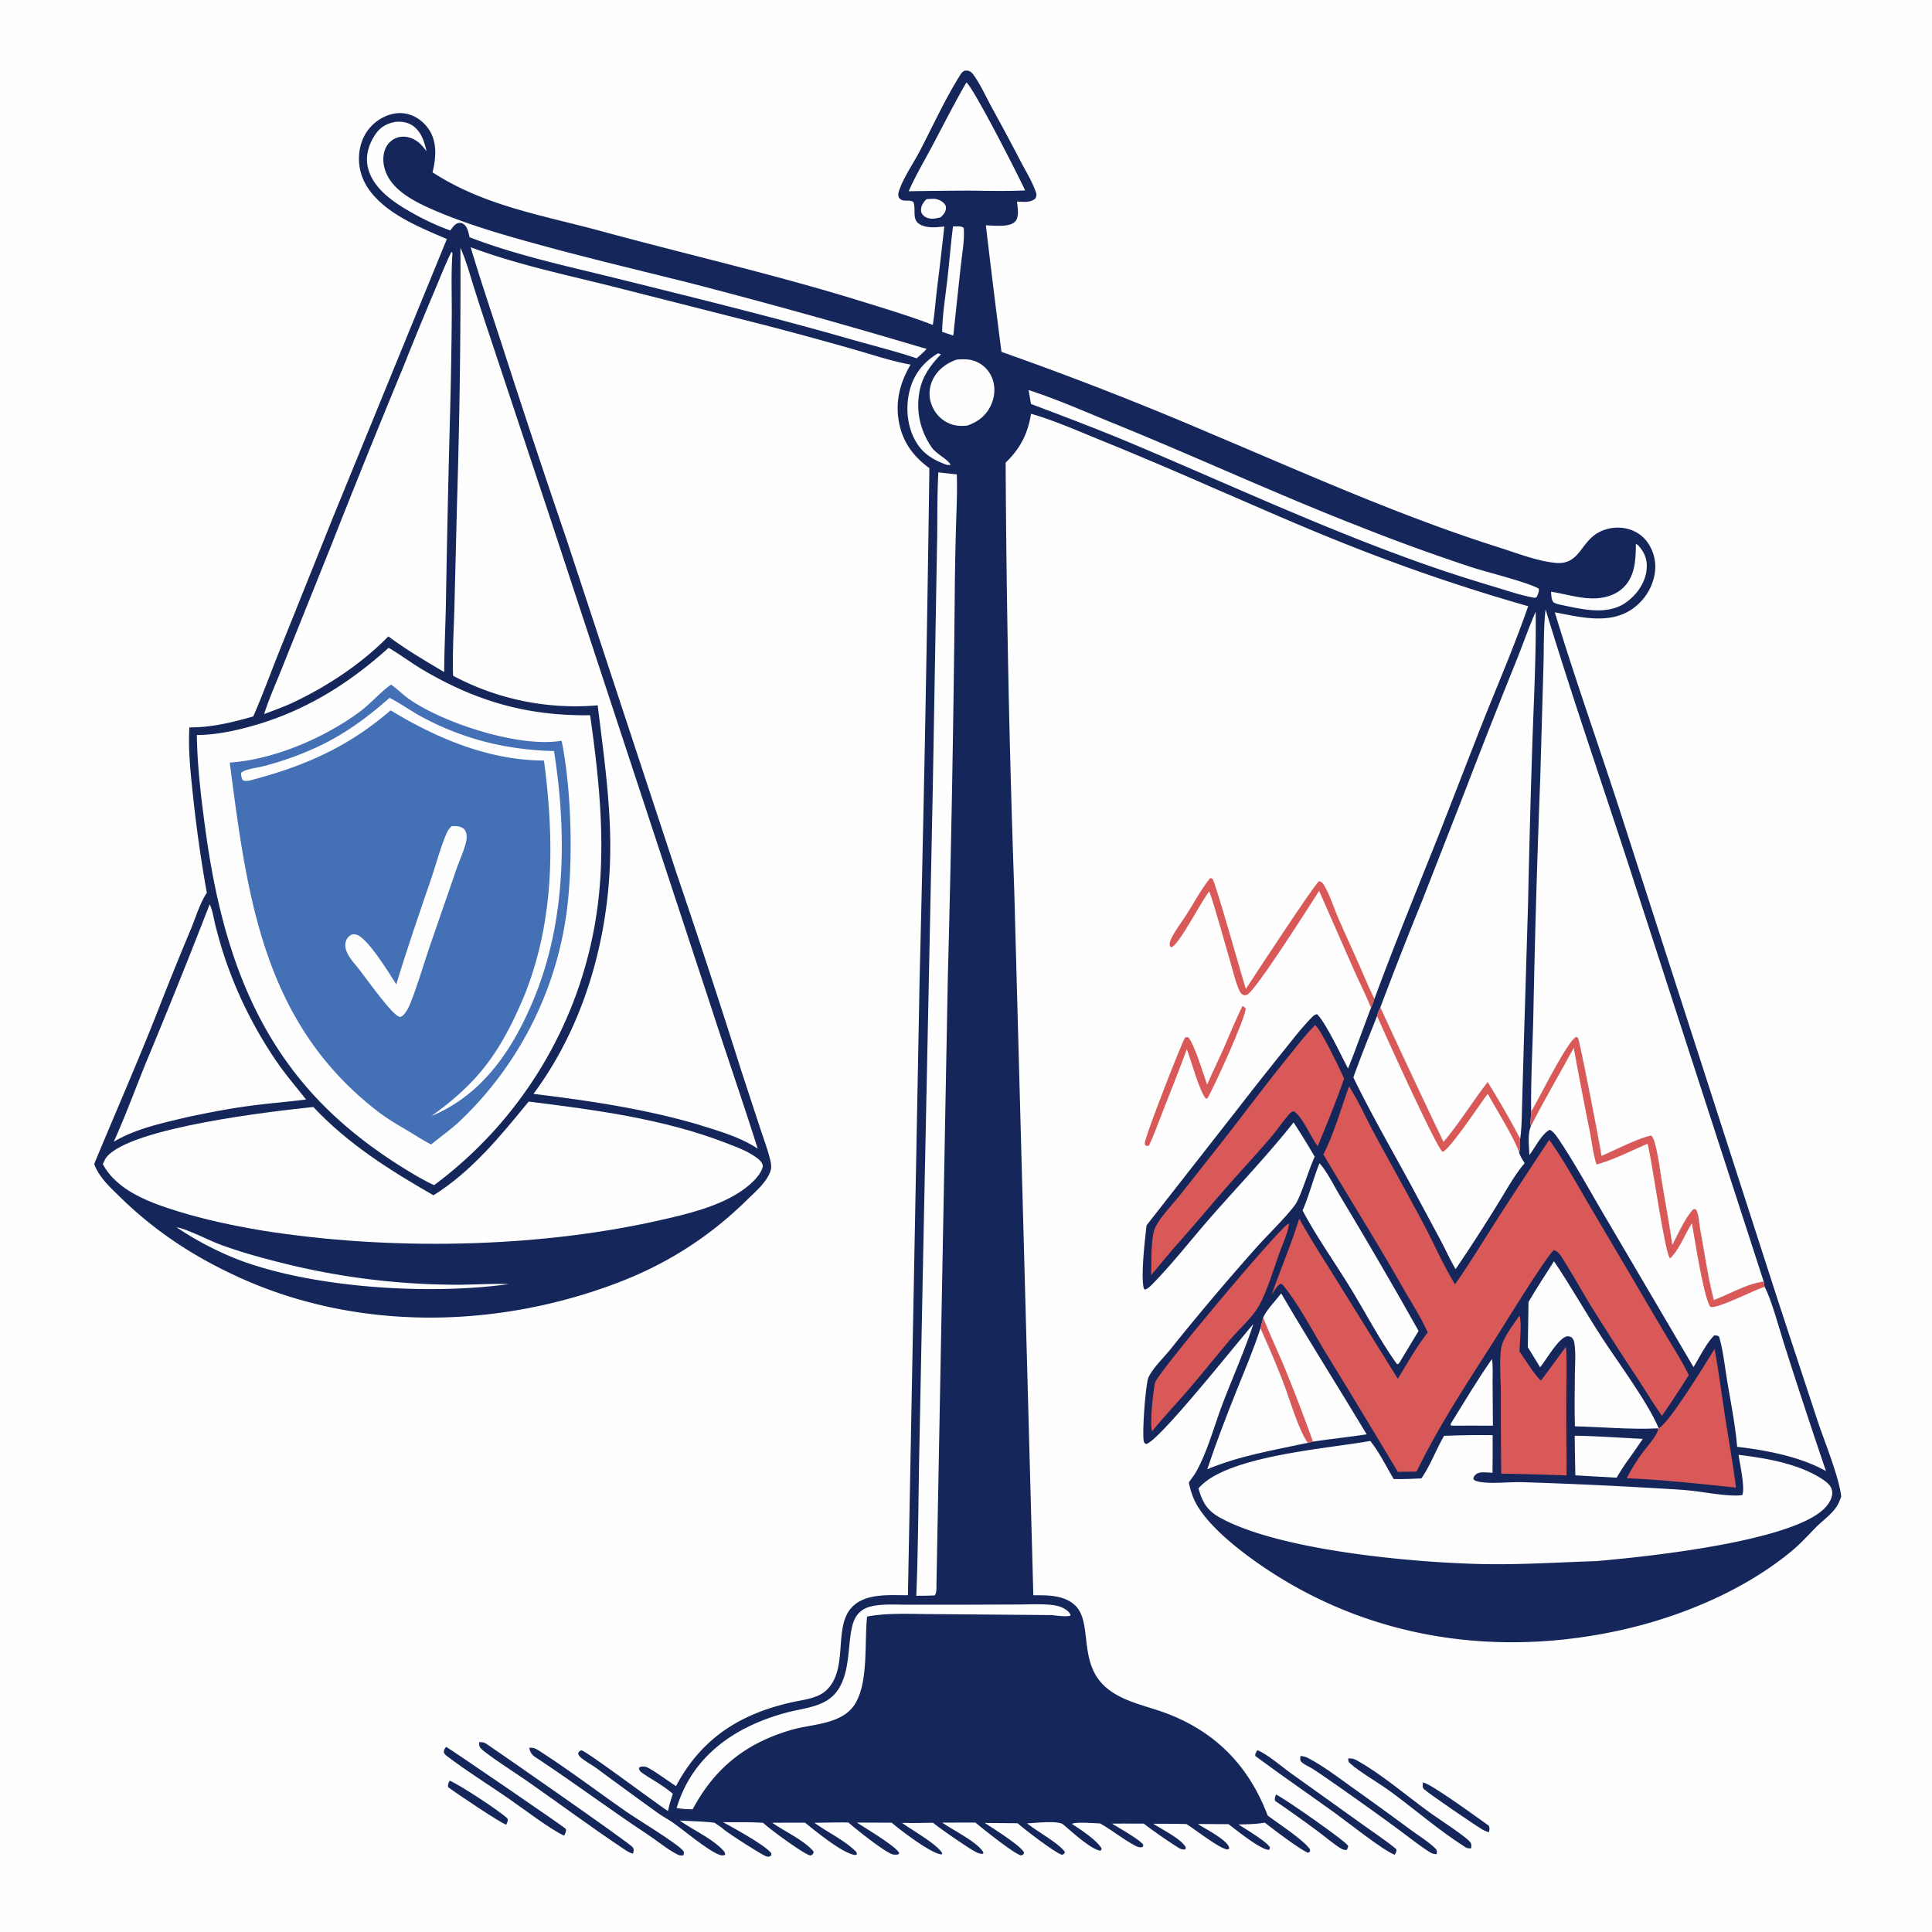 <svg version="1.1" xmlns="http://www.w3.org/2000/svg" style="display: block;" viewBox="0 0 2048 2048" width="1024" height="1024">
<path transform="translate(0,0)" fill="rgb(254,254,254)" d="M 0 0 L 2048 0 L 2048 2048 L 0 2048 L 0 0 z"/>
<path transform="translate(0,0)" fill="rgb(20,38,90)" d="M 476.613 1887.52 C 488.038 1892.4 528.74 1919.17 537.914 1927.59 C 538.842 1930.18 537.59 1931.75 536.651 1934.25 C 531.106 1932.89 482.29 1899.98 475.093 1894.57 C 474.425 1891.81 475.517 1889.99 476.613 1887.52 z"/>
<path transform="translate(0,0)" fill="rgb(20,38,90)" d="M 1508.42 1889.4 C 1517.25 1890.98 1566.37 1926.94 1578.18 1935.31 C 1579.42 1938.08 1578.85 1939.33 1578.4 1942.28 C 1575.83 1941.55 1573.52 1940.59 1571.21 1939.25 C 1564.23 1935.2 1514.07 1901.08 1509.43 1896.51 C 1507.42 1894.52 1508.28 1891.97 1508.42 1889.4 z"/>
<path transform="translate(0,0)" fill="rgb(20,38,90)" d="M 1352.61 1902.29 C 1359.9 1905.12 1427.07 1952.09 1428.94 1956.54 C 1429.54 1957.98 1428.07 1959.86 1427.46 1961.18 C 1425.27 1961.04 1423.32 1960.61 1421.43 1959.46 C 1413.27 1954.48 1405.45 1947.57 1397.71 1941.83 C 1382.6 1930.63 1367.44 1919.72 1351.86 1909.17 C 1350.67 1906.69 1351.87 1904.87 1352.61 1902.29 z"/>
<path transform="translate(0,0)" fill="rgb(20,38,90)" d="M 1429.16 1863.99 C 1432.67 1863.96 1434.82 1864.11 1437.92 1865.85 C 1465.34 1881.22 1490.56 1903.24 1516.03 1921.67 C 1524.35 1927.69 1552.79 1946.06 1558.16 1952.35 C 1560.23 1954.79 1559.67 1956.35 1559.52 1959.27 C 1556.85 1959.38 1555.56 1959.46 1553.23 1957.99 C 1525.37 1940.4 1500.04 1918.15 1473.48 1898.71 C 1462.1 1890.37 1440.6 1877.94 1431.37 1869.46 C 1429.1 1867.37 1429.3 1866.92 1429.16 1863.99 z"/>
<path transform="translate(0,0)" fill="rgb(20,38,90)" d="M 472.939 1851.71 C 474.816 1852.39 597.895 1936.32 599.967 1938.91 C 600.293 1941.68 599.219 1943.45 598.05 1945.85 C 585.008 1940.4 552.356 1915.64 539.318 1906.63 C 517.691 1891.68 494.772 1877.52 473.891 1861.63 C 472.228 1860.36 471.405 1859.48 470.459 1857.63 C 470.61 1854.53 471.039 1854.23 472.939 1851.71 z"/>
<path transform="translate(0,0)" fill="rgb(20,38,90)" d="M 1378.45 1861.46 C 1381.86 1861.65 1384.04 1862.25 1387.06 1863.84 C 1403.33 1872.42 1418.71 1884.25 1433.65 1894.93 A 3985.79 3985.79 0 0 1 1493.48 1938.3 C 1502.38 1944.95 1513.36 1951.58 1521.32 1959.23 C 1523.69 1961.5 1523.13 1962.34 1523.02 1965.49 C 1519.69 1965.41 1517.73 1964.75 1514.92 1962.93 C 1503.44 1955.5 1492.52 1946.72 1481.48 1938.63 A 3001.07 3001.07 0 0 0 1423.89 1897.29 C 1413.46 1889.98 1403.04 1882.59 1392.38 1875.6 C 1388.57 1873.1 1382.84 1870.81 1379.68 1867.81 C 1377.81 1866.04 1378.43 1863.81 1378.45 1861.46 z"/>
<path transform="translate(0,0)" fill="rgb(20,38,90)" d="M 1332.91 1855.27 C 1343.32 1859.26 1359.33 1873.31 1369.21 1880.26 L 1442.37 1932.61 C 1454.9 1941.67 1467.97 1950.21 1479.96 1959.96 C 1480.92 1962.23 1479.49 1963.99 1478.6 1966.2 C 1466.77 1962.01 1428.27 1931.38 1415.05 1921.84 C 1387.03 1901.62 1358.51 1882.1 1330.76 1861.49 C 1330.26 1858.73 1331.57 1857.62 1332.91 1855.27 z"/>
<path transform="translate(0,0)" fill="rgb(20,38,90)" d="M 560.948 1852.69 C 561.926 1852.67 562.907 1852.64 563.883 1852.7 C 567.984 1852.96 572.551 1856.59 575.897 1858.75 C 605.805 1878.13 634.427 1899.95 663.674 1920.34 C 675.234 1928.4 718.136 1954.18 724.397 1962.15 C 725.595 1963.68 724.744 1965.03 724.421 1966.8 C 722.004 1966.95 720.421 1967.01 718.193 1965.88 C 707.109 1960.22 696.716 1951.36 686.294 1944.48 C 647.89 1919.14 611.059 1891.58 572.746 1866.14 C 566.483 1861.98 562.555 1860.62 560.948 1852.69 z"/>
<path transform="translate(0,0)" fill="rgb(20,38,90)" d="M 507.978 1846.71 C 509.232 1846.72 509.741 1846.69 510.887 1846.8 C 512.675 1846.97 514.16 1847.58 515.638 1848.57 C 529.366 1857.74 668.414 1954.4 670.761 1958.24 C 672.413 1960.94 671.63 1962.19 670.981 1965.02 C 667.585 1964.13 664.645 1962.26 661.747 1960.33 C 626.795 1937.07 593.007 1911.9 558.576 1887.87 C 549.029 1881.21 515.782 1859.79 509.895 1853.54 C 507.592 1851.1 508.029 1849.81 507.978 1846.71 z"/>
<path transform="translate(0,0)" fill="rgb(217,89,88)" d="M 1317.1 1066.47 C 1319.23 1067.3 1319.12 1067.45 1320.47 1069.09 C 1320.81 1078.01 1286.71 1153.06 1279.77 1164.51 L 1278.31 1164.49 C 1271.38 1156.97 1262.56 1123.61 1258.06 1112.21 C 1250.36 1133.35 1242.09 1154.09 1233.83 1175 C 1228.64 1188.11 1223.95 1201.45 1218.09 1214.28 C 1217.05 1214.78 1216.06 1214.65 1214.92 1214.68 C 1213.72 1213.22 1213.55 1213.56 1213.51 1211.96 C 1213.38 1205.31 1253.85 1102.23 1256.13 1100.09 C 1257.24 1099.05 1258.03 1099.44 1259.43 1099.48 C 1265.54 1104.97 1276.07 1140.01 1279.59 1149.76 C 1285.2 1136.75 1291.54 1124.03 1297.25 1111.05 C 1303.78 1096.16 1309.77 1080.98 1317.1 1066.47 z"/>
<path transform="translate(0,0)" fill="rgb(217,89,88)" d="M 1281.95 944.78 C 1272.99 955.819 1250.62 1000.38 1241.85 1004.27 C 1240.79 1003.43 1240.08 1003.32 1239.93 1001.85 C 1239.65 999.042 1240.91 996.282 1242.13 993.82 C 1246.24 985.492 1252.43 977.832 1257.43 969.985 C 1265.65 957.072 1273.27 942.593 1282.89 930.725 L 1285.26 931.507 C 1288.55 935.475 1315.88 1033.46 1320.67 1048.32 C 1329.98 1034.08 1393.82 936.523 1398.42 934.024 C 1400.92 934.907 1401.94 935.773 1403.36 938.069 C 1409.56 948.115 1413.62 961.608 1418.35 972.603 C 1425.47 989.142 1433.14 1005.44 1440.43 1021.91 C 1445.87 1034.19 1450.86 1046.86 1456.97 1058.81 C 1455.88 1062.01 1454.95 1065.37 1453.35 1068.34 C 1448.05 1055.01 1441.35 1042.02 1435.52 1028.89 L 1398.32 944.381 C 1389.18 958.581 1331.08 1050.35 1322.07 1054.39 C 1320.66 1055.03 1319.26 1055.26 1317.85 1054.63 C 1315.63 1053.64 1314.79 1052.21 1313.8 1050.06 C 1309.5 1040.72 1307.2 1029.72 1304.27 1019.86 C 1296.84 994.896 1290.3 969.429 1281.95 944.78 z"/>
<path transform="translate(0,0)" fill="rgb(20,38,90)" d="M 1000.99 240.065 C 993.089 240.931 984.296 241.98 976.78 238.698 C 965.601 233.815 971.505 222.927 968.244 214.193 C 965.382 212.136 962.431 212.869 959.007 212.659 C 955.853 212.465 954.721 211.591 952.687 209.276 C 952.037 206.141 951.991 205.358 952.995 202.35 C 957.81 187.923 967.722 174.023 974.801 160.525 C 988.893 133.656 1001.9 104.696 1018.11 79.114 C 1019.38 77.11 1020.36 76.083 1022.46 74.995 C 1024.44 74.856 1025.5 74.511 1027.37 75.327 C 1029.11 76.084 1030.36 77.176 1031.49 78.685 C 1038.99 88.704 1046.09 104.408 1052.26 115.62 A 2629.49 2629.49 0 0 1 1082.77 172.613 C 1087.86 182.341 1094.15 192.531 1097.8 202.906 C 1098.99 206.303 1099.03 207.204 1097.52 210.467 C 1091.9 215.187 1084.97 213.814 1078.05 213.691 C 1078.42 216.552 1078.78 219.421 1078.96 222.301 C 1079.23 226.708 1079.13 232.02 1075.61 235.303 C 1069.25 241.236 1053.17 238.951 1045.06 238.891 A 12543 12543 0 0 0 1061.58 372.99 A 3589.61 3589.61 0 0 1 1282.09 459.021 C 1383.22 501.561 1483.44 546.856 1588.2 580.048 C 1607.2 586.068 1628.84 594.657 1648.68 596.646 C 1672.27 599.011 1674.83 578.838 1690.13 567.256 C 1698.65 560.814 1710.61 558.174 1721.11 559.743 C 1731.1 561.238 1740.15 566.297 1746.16 574.489 A 45.011 45.011 0 0 1 1753.84 609.482 A 57.097 57.097 0 0 1 1730.1 645.669 C 1705.88 662.362 1674.9 654.094 1648.19 649.092 C 1669.57 719.701 1694.37 789.048 1717.09 859.202 L 1885.57 1381.31 L 1927.35 1508.07 C 1934.33 1528.63 1949.69 1566.47 1951.78 1586.48 C 1950.52 1589.74 1949.27 1593.18 1947.44 1596.16 C 1941.92 1605.2 1932.31 1611.56 1924.94 1619.04 C 1916.59 1627.51 1908.8 1636.23 1899.63 1643.86 C 1849.02 1685.99 1780.91 1714.26 1717.03 1728.25 C 1589.51 1756.16 1459.6 1738.52 1349.02 1667.49 C 1322.8 1650.65 1285.32 1622.94 1269.41 1596.45 C 1264.6 1588.45 1262.16 1580.65 1260.19 1571.58 C 1262.72 1567.66 1265.91 1563.93 1268.14 1559.88 C 1280.62 1537.21 1287.42 1510.24 1296.74 1486.1 C 1307.37 1458.59 1319.36 1431.65 1328.59 1403.61 C 1311.16 1423.44 1228.98 1527.37 1215.04 1530.76 C 1213.37 1529.75 1213.33 1530.14 1212.7 1528.58 C 1210.22 1522.51 1214.39 1466.35 1217.47 1460 C 1222.68 1449.27 1233.5 1439.41 1241 1429.95 A 2744.97 2744.97 0 0 1 1331.04 1323.3 C 1343.34 1309.38 1362.39 1291.3 1372.88 1277.11 C 1378.78 1269.13 1387.81 1238.28 1393.65 1226.18 A 876.039 876.039 0 0 0 1371.27 1189.79 C 1343.93 1224.27 1313.21 1256.4 1284.18 1289.45 C 1263.26 1313.25 1243.49 1338.93 1221.31 1361.53 C 1219.02 1363.87 1216.84 1365.95 1213.7 1367.04 L 1212.47 1365.89 C 1209.14 1352.61 1213.67 1314.05 1215.41 1298.89 L 1313.29 1173.85 A 3634.32 3634.32 0 0 1 1359.42 1115.44 C 1369.31 1103.13 1379.06 1090.31 1390.09 1078.99 C 1392.06 1076.96 1393.3 1075.57 1396.12 1075.08 C 1404.99 1083.26 1422.3 1120.13 1428.98 1132.66 C 1437.61 1111.48 1445.06 1089.68 1453.35 1068.34 C 1454.95 1065.37 1455.88 1062.01 1456.97 1058.81 C 1478.77 999.635 1502.83 941.107 1526.16 882.509 L 1569.97 770.035 C 1586.73 727.772 1605.09 685.555 1619.92 642.603 A 2003.3 2003.3 0 0 1 1423.34 575.419 C 1376.99 557.01 1331.2 536.567 1285.36 516.874 A 4504.27 4504.27 0 0 0 1163.06 465.069 C 1140.05 455.68 1116.85 445.508 1092.95 438.591 C 1089.63 459.561 1081.46 475.674 1066.03 490.383 A 15148.9 15148.9 0 0 0 1075.13 943.25 L 1095.38 1691.06 C 1110.28 1690.95 1127.86 1690.71 1139.54 1701.66 C 1157.96 1718.95 1143.61 1758.83 1168.55 1785.02 C 1183.79 1801.03 1207.09 1806.35 1227.34 1813 C 1284.19 1831.67 1322.74 1868.81 1343.75 1924.51 C 1354.24 1932.48 1382.85 1951.01 1388.73 1960.65 L 1388.64 1962.75 L 1386.69 1964.06 C 1378.52 1961.03 1349.17 1938.72 1340.71 1932.04 C 1331.83 1933.77 1321.98 1933.75 1312.93 1934.03 C 1319.03 1938.08 1344.22 1952.97 1346.25 1958.57 L 1345.45 1960.86 C 1337.41 1961.74 1309.91 1939.46 1302.28 1933.7 L 1269.79 1933.52 C 1276.96 1938.28 1301.86 1950.87 1302.95 1958.78 C 1302.99 1959.1 1302.95 1959.44 1302.95 1959.77 C 1300.8 1960.78 1300.5 1960.52 1298.32 1959.77 C 1288.81 1956.47 1267.58 1939.85 1257.63 1933.57 A 1101.78 1101.78 0 0 0 1222.56 1933.28 C 1231.05 1938.81 1253.63 1950.16 1256.93 1958.46 L 1256.55 1960.37 C 1252.53 1961.23 1249.2 1958.68 1245.93 1956.57 C 1234.63 1949.28 1223.1 1941.28 1212.42 1933.12 C 1201.21 1933.12 1189.99 1933 1178.79 1933.13 C 1184.94 1937 1209.96 1950.99 1212.02 1955.86 L 1211.16 1957.96 C 1207.61 1958.97 1204.14 1956.93 1201.11 1955.24 C 1189.06 1948.52 1178.23 1939.75 1166.21 1932.92 C 1160.1 1932.76 1140.36 1931.04 1136.23 1933.41 C 1145 1939.03 1163.16 1950.93 1167.95 1959.82 L 1166.65 1961.84 C 1156.14 1960.59 1135.08 1940.57 1126.16 1933.34 C 1118.22 1929.85 1097.79 1932.46 1088.72 1932.82 C 1098.26 1940.65 1123.6 1954.67 1128.95 1963.41 C 1127.92 1965.35 1127.88 1965.14 1126.14 1966.17 C 1120.6 1965.81 1084.62 1938.21 1078.77 1932.71 L 1043.87 1932.39 C 1051.21 1937.21 1083.32 1957.15 1085.6 1964.02 L 1084.55 1966.12 L 1082.21 1966.79 C 1075.54 1965.45 1041.05 1938.05 1034.01 1931.99 L 998.888 1932.05 C 1009.8 1939.9 1037.08 1953.1 1042.57 1963.93 L 1041.85 1965.09 C 1038.69 1965.25 1036.05 1964.03 1033.31 1962.57 C 1026.12 1958.77 995.168 1937.5 989.05 1932.16 A 874.496 874.496 0 0 1 956.198 1932.35 C 966.749 1940.05 993.176 1954.73 998.742 1964.37 L 998.377 1965.73 C 988.387 1965.97 953.756 1939.61 945.252 1932.11 L 908.381 1932.02 C 916.147 1937.14 950.379 1957.47 953.217 1964.38 C 951.9 1965.93 952.535 1965.78 950.649 1965.96 C 948.457 1966.17 946.438 1965.96 944.432 1965.04 C 934.288 1960.38 908.472 1939.92 899.291 1931.91 C 887.326 1931.74 875.301 1932.1 863.331 1932.22 C 876.56 1941.86 892.87 1949.58 904.892 1960.4 C 906.73 1962.05 908.265 1963.21 908.42 1965.77 L 906.111 1966.4 C 892.284 1964.03 865.172 1941.5 853.299 1932.09 L 818.558 1932.16 C 832.241 1941.77 851.611 1950.2 862.497 1962.68 L 862.169 1964.67 C 861.129 1965.76 860.755 1966.73 859.142 1966.82 C 854.11 1967.08 813.892 1937.41 809.009 1932.28 C 794.913 1931.28 780.539 1931.76 766.396 1931.56 C 775.596 1936.56 813.904 1957.43 817.737 1965 L 817.383 1966.95 C 815.231 1968.25 814.842 1968.57 812.228 1967.78 C 807.879 1966.46 768.634 1941.46 765.706 1937.9 L 757.452 1932.17 C 745.28 1930.75 732.84 1930.5 720.595 1929.86 C 734.374 1939.7 754.093 1948.55 765.617 1960.47 C 767.465 1962.38 768.712 1963.42 768.651 1966.19 C 766.014 1967.13 764.812 1966.97 762.175 1965.97 C 750.158 1961.41 725.788 1940.85 714.097 1932.6 C 708.738 1928.82 702.907 1925.77 697.547 1921.99 A 6078.28 6078.28 0 0 1 633.77 1875.46 C 628.051 1871.23 621.557 1867.77 616.062 1863.37 C 614.459 1862.09 613.607 1860.97 612.822 1859.03 C 613.541 1856.69 613.943 1856.72 616.019 1855.33 C 620.955 1855.48 695.857 1912.12 708.151 1919.74 C 709.383 1913.47 711.21 1907.6 713.241 1901.55 C 703.688 1893.18 692.426 1887.21 681.92 1880.18 C 679.378 1878.48 677.773 1877.26 677.184 1874.22 L 679.089 1872.75 C 681.385 1872.52 683.508 1872.39 685.706 1873.33 C 691.957 1875.98 709.571 1888.88 716.582 1893.34 C 743.63 1842.65 784.263 1816.83 839.589 1804.43 C 851.396 1801.78 866.478 1800.53 875.731 1791.97 C 900.052 1769.46 882.89 1725.13 902.954 1703.85 C 917.51 1688.42 943.161 1691.15 962.44 1691 L 974.823 1037.98 A 46683.2 46683.2 0 0 0 985.17 496.266 C 969.618 484.867 958.66 471.163 953.957 452.175 C 948.157 428.76 953.18 406.852 965.312 386.477 C 944.622 382.806 924.392 375.867 904.202 370.101 A 4261.98 4261.98 0 0 0 809.584 344.347 L 645.871 302.777 C 596.774 290.636 546.37 279.841 498.925 262.092 C 508.911 295.672 520.124 328.742 530.969 362.043 A 12227.3 12227.3 0 0 0 600.322 571.031 L 717.075 925.404 A 9991.28 9991.28 0 0 1 785.574 1134.34 L 806.298 1197.48 C 809.791 1208.12 813.956 1218.89 816.517 1229.79 C 817.864 1235.53 817.988 1239.2 815.447 1244.59 C 810.488 1255.12 799.981 1264.02 791.767 1272.07 C 750.977 1312.04 705.753 1340.65 652.311 1360.7 C 524.657 1408.58 378.36 1411.08 253.05 1353.88 C 205.572 1332.21 164.499 1305.34 127.255 1268.86 C 116.513 1258.34 105.218 1248.28 99.842 1233.86 C 121.473 1181.67 144.152 1129.94 164.978 1077.41 A 3741.56 3741.56 0 0 1 202.331 984.943 C 207.413 972.657 211.961 957.345 219.244 946.357 A 1439.92 1439.92 0 0 1 204.285 840.61 C 201.853 817.57 199.385 794.205 200.737 771.018 C 223.912 771.311 246.317 765.718 268.461 759.454 C 278.347 736.863 286.807 713.487 295.99 690.587 L 353.515 547.122 L 473.682 253.401 C 445.442 241.213 411.333 227.73 392.251 202.483 C 382.838 190.028 378.788 175.047 381.186 159.572 C 383.173 146.748 389.751 135.396 400.409 127.876 C 409.024 121.798 420.001 118.446 430.511 120.517 C 440.82 122.549 449.856 129.463 455.346 138.318 C 463.607 151.643 462.095 168.118 458.523 182.667 C 513.587 218.45 575.244 228.125 637.29 245.015 C 728.104 269.735 819.859 290.609 909.827 318.385 C 936.275 326.55 962.957 334.528 988.815 344.433 C 990.817 332.026 991.737 319.26 993.193 306.764 A 4035.88 4035.88 0 0 0 1000.99 240.065 z"/>
<path transform="translate(0,0)" fill="rgb(254,254,254)" d="M 981.958 211.193 C 984.315 210.99 986.682 210.779 989.048 210.731 A 16.083 16.083 0 0 1 1000.77 215.624 C 1002.25 217.167 1002.95 219.004 1002.74 221.156 C 1002.35 225.153 999.758 227.914 996.938 230.458 C 994.799 230.93 992.636 231.421 990.46 231.693 C 986.662 232.168 982.158 231.416 979.23 228.749 C 977.037 226.751 976.297 225.117 976.331 222.146 C 976.381 217.764 979.147 214.235 981.958 211.193 z"/>
<path transform="translate(0,0)" fill="rgb(254,254,254)" d="M 994.027 374.708 C 995.513 374.749 996.117 374.956 997.461 375.495 C 986.314 387.154 977.707 398.714 974.7 414.993 C 970.754 436.347 975.501 456.53 987.637 474.272 C 992.452 481.311 1004.7 486.642 1007.75 492.769 L 1003.99 492.904 C 990.377 487.979 979.478 482.069 971.542 469.286 C 961.593 453.261 959.638 431.931 964.284 413.866 C 968.704 396.676 978.93 383.751 994.027 374.708 z"/>
<path transform="translate(0,0)" fill="rgb(254,254,254)" d="M 1010.2 240.104 C 1013.64 239.988 1019.02 239.265 1021.64 241.658 C 1022.62 254.979 1019.74 269.836 1018.31 283.169 L 1010.51 355.753 L 998.672 351.729 C 999.079 333.263 1002.14 314.502 1004.26 296.16 C 1006.4 277.503 1007.81 258.718 1010.2 240.104 z"/>
<path transform="translate(0,0)" fill="rgb(254,254,254)" d="M 1581.48 1440.72 C 1582.82 1448.13 1582.14 1456.95 1582.21 1464.53 L 1582.55 1511.28 C 1567.82 1511.11 1553.07 1511.27 1538.34 1511.27 C 1537.7 1510.62 1538.1 1511.12 1537.7 1509.48 C 1552.08 1486.34 1565.82 1463.05 1581.48 1440.72 z"/>
<path transform="translate(0,0)" fill="rgb(254,254,254)" d="M 1734.13 576.432 C 1736.41 577.566 1738.05 579.667 1739.55 581.678 C 1745.23 589.295 1746.69 597.406 1745.07 606.716 C 1742.73 620.117 1733.35 632.338 1722.08 639.694 C 1701.89 652.865 1674.16 645.159 1652.24 640.645 C 1650.09 640.195 1648.65 639.59 1646.75 638.481 C 1644.29 635.303 1644.49 631.083 1644.17 627.224 C 1658.3 629.423 1672.74 633.997 1687.06 634.354 C 1699.34 634.66 1712.37 631.376 1721.25 622.453 C 1733.62 610.033 1733.93 592.744 1734.13 576.432 z"/>
<path transform="translate(0,0)" fill="rgb(254,254,254)" d="M 187.022 1300.9 C 197.765 1302.55 221.228 1314.72 232.997 1319.12 C 252.463 1326.39 272.718 1332.06 292.828 1337.23 A 767.23 767.23 0 0 0 476.838 1361.82 C 497.624 1362.27 518.455 1360.38 539.166 1361.23 C 456.184 1372.77 335.381 1365.68 255.966 1336.55 A 334.244 334.244 0 0 1 187.022 1300.9 z"/>
<path transform="translate(0,0)" fill="rgb(254,254,254)" d="M 1669.26 1521.93 C 1693.26 1522.26 1717.45 1524.12 1741.44 1525.26 A 1047.21 1047.21 0 0 1 1724.28 1549.86 C 1720.5 1555.27 1717.02 1560.7 1713.74 1566.42 L 1669.95 1563.93 A 3783.4 3783.4 0 0 1 1669.26 1521.93 z"/>
<path transform="translate(0,0)" fill="rgb(254,254,254)" d="M 1014.52 381.126 C 1021.79 380.677 1028.1 380.442 1034.98 383.433 A 31.203 31.203 0 0 1 1051.96 401.481 C 1055.29 410.5 1054.54 420.518 1050.58 429.21 C 1045.37 440.663 1036.85 447.11 1025.29 451.16 C 1018.82 451.75 1013.08 451.598 1006.95 449.175 C 998.01 445.64 991.186 438.427 987.713 429.502 A 33.5 33.5 0 0 1 988.913 402.143 C 993.995 391.797 1003.73 384.618 1014.52 381.126 z"/>
<path transform="translate(0,0)" fill="rgb(254,254,254)" d="M 1336.17 1407.92 C 1344.58 1426.57 1352.77 1445.6 1360.17 1464.67 C 1366.66 1481.39 1376.7 1516.19 1386.43 1529.43 C 1349.72 1537.36 1314.79 1542.87 1279.75 1557.45 C 1289.17 1529.26 1300.06 1500.97 1311.11 1473.36 C 1319.76 1451.74 1329.02 1430.09 1336.17 1407.92 z"/>
<path transform="translate(0,0)" fill="rgb(217,89,88)" d="M 1365.69 1297.05 L 1366.18 1297.39 C 1366.39 1304.33 1358.93 1320.7 1356.36 1327.83 C 1350.33 1344.59 1343.1 1369.2 1334.52 1384.2 C 1327.08 1397.2 1313.75 1408.58 1304 1420.04 C 1289.24 1437.37 1275.14 1455.25 1260.31 1472.52 C 1247.44 1487.5 1233.77 1501.78 1221.33 1517.14 C 1218.33 1512.08 1222.64 1472.46 1224.4 1465.6 C 1226.91 1455.82 1353 1305.1 1365.69 1297.05 z"/>
<path transform="translate(0,0)" fill="rgb(254,254,254)" d="M 1024.39 87.394 C 1031.69 92.467 1079.3 185.632 1086.65 201.856 C 1066.52 202.807 1046.28 202.237 1026.13 202.077 A 5450.1 5450.1 0 0 0 963.286 202.72 C 970.028 186.975 979.262 171.634 987.29 156.487 C 999.514 133.424 1011.38 110.016 1024.39 87.394 z"/>
<path transform="translate(0,0)" fill="rgb(254,254,254)" d="M 1339 1396.56 C 1343.33 1387.49 1352.02 1379.12 1358.08 1370.99 C 1387.48 1421.34 1418.75 1470.47 1448.74 1520.44 C 1429.8 1523.44 1410.72 1525.21 1391.8 1528.15 L 1386.43 1529.43 C 1376.7 1516.19 1366.66 1481.39 1360.17 1464.67 C 1352.77 1445.6 1344.58 1426.57 1336.17 1407.92 C 1337.26 1404.17 1338.1 1400.36 1339 1396.56 z"/>
<path transform="translate(0,0)" fill="rgb(217,89,88)" d="M 1339 1396.56 C 1345.98 1414.37 1354.17 1431.69 1361.56 1449.33 A 1923.36 1923.36 0 0 1 1391.8 1528.15 L 1386.43 1529.43 C 1376.7 1516.19 1366.66 1481.39 1360.17 1464.67 C 1352.77 1445.6 1344.58 1426.57 1336.17 1407.92 C 1337.26 1404.17 1338.1 1400.36 1339 1396.56 z"/>
<path transform="translate(0,0)" fill="rgb(254,254,254)" d="M 1090.34 413.467 C 1121.17 423.472 1151.68 437.054 1181.74 449.271 C 1267.92 484.302 1352.46 523.506 1439.14 557.34 A 2114.94 2114.94 0 0 0 1560.11 601.318 C 1577.66 607.041 1616.79 616.377 1630.96 623.826 C 1631.9 626.79 1630.21 629.772 1629.17 632.55 C 1628.77 633.127 1627.75 633.416 1627.11 633.721 C 1613.69 631.6 1600.12 626.877 1587.13 622.965 C 1564.91 616.273 1542.98 609.492 1521.03 601.932 C 1410.74 563.943 1305.06 514.322 1197.62 469.204 C 1163.08 454.696 1127.9 441.51 1092.88 428.207 L 1090.34 413.467 z"/>
<path transform="translate(0,0)" fill="rgb(254,254,254)" d="M 1398.64 1233.14 C 1405.58 1239.81 1415.27 1259.1 1420.63 1267.95 A 5585.63 5585.63 0 0 1 1503.76 1410.85 L 1483.38 1444.61 L 1481.92 1446.09 L 1480.69 1445.82 C 1462.46 1420.34 1447.67 1391.71 1431.3 1364.98 C 1414.64 1337.78 1395.74 1311.36 1380.8 1283.2 C 1387.83 1266.95 1392.11 1249.61 1398.64 1233.14 z"/>
<path transform="translate(0,0)" fill="rgb(254,254,254)" d="M 932.589 1701.37 C 942.596 1700.45 953.117 1701.07 963.184 1701.06 L 1023.27 1701.03 L 1079.37 1700.84 C 1090.37 1700.77 1101.7 1700.18 1112.66 1701.07 C 1118.15 1701.51 1124.15 1702.66 1128.87 1705.64 C 1131.45 1707.27 1134.31 1709.5 1134.9 1712.53 C 1130.16 1714.49 1118.39 1712.08 1112.85 1712.04 L 988.762 1711.01 C 966.64 1711 942.517 1709.52 920.71 1713.31 L 919.176 1713.58 C 916.212 1740.56 920.736 1781.8 906.853 1805.46 C 893.903 1827.52 863.042 1827.31 840.799 1833.19 A 263.786 263.786 0 0 0 836.239 1834.53 C 789.346 1848.78 757.209 1874.99 734.27 1917.89 C 728.456 1917.92 723.019 1917.48 717.267 1916.63 C 733.953 1860.74 779.83 1829.86 833.872 1815.38 C 850.49 1810.92 871.345 1809.7 883.854 1796.77 C 906.113 1773.76 895.171 1729.13 908.731 1711.91 C 915.002 1703.95 923.122 1702.43 932.589 1701.37 z"/>
<path transform="translate(0,0)" fill="rgb(217,89,88)" d="M 1817.5 1430.07 C 1821.99 1453.69 1824.94 1477.62 1828.6 1501.38 C 1832.49 1526.59 1837.04 1551.64 1840.26 1576.96 C 1801.53 1572.86 1763.31 1568.6 1724.35 1566.96 C 1728.48 1558.95 1733.12 1551.43 1738.17 1543.99 C 1743.3 1536.43 1755.27 1523.76 1757.65 1515.89 L 1756.97 1514.14 L 1758.25 1513.98 C 1769.33 1508.88 1808.14 1444.93 1817.5 1430.07 z"/>
<path transform="translate(0,0)" fill="rgb(217,89,88)" d="M 1610.61 1394.62 C 1613.43 1401.17 1610.93 1424.37 1610.67 1432.5 C 1617.76 1442.74 1624.75 1454.6 1633.37 1463.55 C 1642.42 1451.75 1651.05 1439.62 1659.94 1427.7 C 1661.22 1444.43 1660.44 1461.43 1660.34 1478.2 A 3822.05 3822.05 0 0 0 1660.67 1547.96 L 1660.63 1563.95 A 4026.64 4026.64 0 0 0 1591.36 1562.14 A 7357.07 7357.07 0 0 1 1590.98 1475.49 C 1590.92 1462.58 1588.9 1437.9 1591.91 1426.57 C 1594.75 1415.87 1604.56 1403.98 1610.61 1394.62 z"/>
<path transform="translate(0,0)" fill="rgb(254,254,254)" d="M 418.883 129.225 C 425.476 128.754 431.042 129.157 436.82 132.802 C 446.417 138.856 449.653 149.877 452.172 160.244 L 450.654 158.377 C 446.522 153.197 443.115 149.533 436.913 146.868 C 431.334 144.472 425.088 144.099 419.44 146.518 C 413.968 148.862 409.92 153.493 407.959 159.071 C 404.769 168.143 406.602 178.628 411.058 186.947 C 420.124 203.874 440.986 214.4 457.853 221.803 C 494.445 237.864 533.951 249.102 572.417 259.642 C 624.592 273.938 677.021 286.396 729.475 299.514 A 6959.8 6959.8 0 0 1 971.244 366.654 L 982.301 369.838 C 978.978 373.421 975.369 376.605 971.711 379.832 C 948.78 372.135 924.888 366.245 901.614 359.574 C 820.026 336.191 737.231 315.88 654.863 295.416 C 602.346 282.369 548.38 270.968 497.779 251.506 C 496.818 247.452 495.726 241.065 492.333 238.274 C 490.196 236.517 488.663 235.92 485.883 236.429 C 482.198 237.103 479.524 241.491 477.344 244.288 C 461.262 238.622 445.419 230.809 430.771 222.094 C 413.748 211.964 394.743 197.967 389.998 177.49 C 387.09 164.944 390.934 152.762 398.002 142.344 C 403.285 134.555 409.842 131.02 418.883 129.225 z"/>
<path transform="translate(0,0)" fill="rgb(254,254,254)" d="M 1647.3 1336.96 C 1665.36 1363.69 1681.13 1391.92 1698.76 1418.92 C 1715.18 1444.06 1747.26 1487.36 1758.25 1513.98 L 1756.97 1514.14 C 1728.17 1515.49 1698.31 1512.67 1669.44 1511.96 C 1668.99 1493.45 1669.23 1474.88 1669.44 1456.38 C 1669.56 1445.89 1670.58 1434.39 1668.96 1424.04 C 1668.54 1421.38 1667.97 1419.75 1666.08 1417.74 C 1664.41 1416.95 1663.14 1416.31 1661.22 1416.56 C 1652.43 1417.68 1638.53 1442.22 1632.63 1449.41 L 1619.56 1428.06 L 1620.29 1380.16 C 1628.78 1365.51 1638.24 1351.27 1647.3 1336.96 z"/>
<path transform="translate(0,0)" fill="rgb(217,89,88)" d="M 1394 1086.65 C 1399.65 1089.84 1420.96 1134.69 1424.84 1143.25 C 1416.59 1167.51 1406.54 1191.39 1396.83 1215.09 C 1389.42 1205.19 1381.03 1184.22 1371.52 1177.96 C 1368.86 1178.53 1367.67 1179.79 1365.9 1181.83 C 1359.21 1189.56 1353.47 1198.33 1346.75 1206.16 C 1331.68 1223.72 1315.89 1240.65 1300.61 1258.02 C 1284.43 1276.41 1268.84 1295.29 1252.61 1313.64 C 1241.35 1325.83 1231.06 1339.04 1220.28 1351.66 C 1220.74 1339.34 1219.55 1311.16 1224.84 1300.67 C 1230.52 1289.41 1241.66 1278.27 1249.65 1268.34 L 1288.81 1218.82 C 1313.9 1187.15 1337.81 1154.52 1363.23 1123.14 C 1373.17 1110.87 1382.9 1097.89 1394 1086.65 z"/>
<path transform="translate(0,0)" fill="rgb(254,254,254)" d="M 1463.25 1067.85 A 11009.8 11009.8 0 0 0 1530.18 1210.45 C 1547.21 1190.26 1560.83 1167.74 1577 1147 A 933.195 933.195 0 0 1 1611.47 1207.05 C 1610.25 1212.01 1611.71 1217.03 1610.36 1221.9 C 1611.81 1226.02 1613.83 1229.33 1616.24 1232.96 C 1605.16 1245.93 1596.63 1261.92 1587.6 1276.39 A 1871 1871 0 0 1 1543 1345.38 C 1537.43 1335.91 1532.86 1325.73 1527.75 1316.01 L 1497.79 1260.14 C 1476.68 1220.96 1454.01 1182.15 1434.62 1142.11 C 1442.43 1120.25 1451.18 1098.64 1459.73 1077.07 C 1460.41 1073.85 1461.94 1070.85 1463.25 1067.85 z"/>
<path transform="translate(0,0)" fill="rgb(217,89,88)" d="M 1463.25 1067.85 A 11009.8 11009.8 0 0 0 1530.18 1210.45 C 1547.21 1190.26 1560.83 1167.74 1577 1147 A 933.195 933.195 0 0 1 1611.47 1207.05 C 1610.25 1212.01 1611.71 1217.03 1610.36 1221.9 C 1606.5 1208.59 1584.8 1173.55 1577.14 1159.58 C 1573.5 1164.08 1570.28 1169.01 1566.9 1173.72 C 1561.92 1180.66 1535.2 1219.97 1529.17 1220.96 C 1522.39 1216.26 1467.49 1094.54 1459.73 1077.07 C 1460.41 1073.85 1461.94 1070.85 1463.25 1067.85 z"/>
<path transform="translate(0,0)" fill="rgb(254,254,254)" d="M 222.279 958.57 C 225.477 965.123 226.619 974.182 228.443 981.298 C 231.558 993.455 234.976 1005.66 239.068 1017.53 A 447.514 447.514 0 0 0 296.343 1129.75 C 305.161 1142.07 315.098 1153.61 324.428 1165.55 C 304.818 1168.02 285.097 1169.55 265.487 1172.16 C 242.794 1175.19 220.586 1179.47 198.204 1184.26 C 171.652 1190.65 144.328 1196.27 120.572 1210.29 C 133.37 1182.19 143.9 1152.88 155.634 1124.32 A 7216.71 7216.71 0 0 0 222.279 958.57 z"/>
<path transform="translate(0,0)" fill="rgb(254,254,254)" d="M 994.678 500.684 A 738.368 738.368 0 0 0 1014.25 502.839 C 1014.91 521.067 1013.91 539.497 1013.43 557.726 A 3584.88 3584.88 0 0 0 1012.01 638.114 A 23468.7 23468.7 0 0 1 1004.76 1034.74 L 992.688 1679.76 C 992.6 1683.32 993.054 1688.26 990.835 1691.19 C 984.331 1691.55 977.828 1691.55 971.316 1691.58 C 973.341 1642.13 973.458 1592.57 974.401 1543.09 L 979.133 1304 L 988.797 835.766 L 993.221 581.563 C 993.893 554.646 993.211 527.548 994.678 500.684 z"/>
<path transform="translate(0,0)" fill="rgb(254,254,254)" d="M 1623.09 1178.2 C 1632.16 1163.4 1660.6 1104.92 1670.6 1099.18 C 1672.63 1099.79 1672.05 1099.21 1673.03 1101.05 C 1674.73 1104.22 1696.17 1213.41 1697.65 1225.28 C 1712.33 1218.99 1735.73 1206.83 1750.22 1203.66 C 1753.03 1206.38 1753.92 1210.31 1754.85 1214.02 C 1758.27 1227.48 1759.9 1241.86 1762.2 1255.6 C 1765.76 1276.86 1769.66 1298.16 1772.75 1319.49 C 1779.2 1307.44 1785.63 1292.1 1794.79 1281.97 L 1796.88 1281.53 C 1797.44 1282.09 1798.24 1282.48 1798.55 1283.21 C 1800.96 1288.83 1801.37 1298.25 1802.55 1304.57 C 1807.12 1328.92 1810.53 1354.03 1816.77 1377.99 C 1834.11 1371.54 1851.21 1361.01 1869.56 1358.43 L 1870.59 1364.13 C 1877.75 1377.32 1886.83 1411.03 1892 1427.07 A 7182.07 7182.07 0 0 0 1935.62 1559.41 C 1908.63 1544.18 1872.04 1537.17 1841.47 1533.7 C 1839.47 1510.36 1834.72 1486.86 1830.88 1463.74 C 1828.33 1448.35 1826.7 1431.9 1822.32 1416.93 C 1820.33 1415.41 1819.61 1415.74 1817.19 1415.57 C 1808.58 1424.09 1801.64 1438.78 1795.18 1449.19 L 1700.16 1287.51 C 1685.16 1262.12 1670.85 1235.77 1654.61 1211.18 C 1652.02 1207.24 1647.09 1199.26 1642.78 1197.67 C 1634.29 1201.89 1627.06 1216.77 1621.17 1224.41 C 1620.91 1215.2 1619.15 1202.61 1622.75 1194.08 C 1622.05 1189.04 1622.93 1183.31 1623.09 1178.2 z"/>
<path transform="translate(0,0)" fill="rgb(217,89,88)" d="M 1623.09 1178.2 C 1632.16 1163.4 1660.6 1104.92 1670.6 1099.18 C 1672.63 1099.79 1672.05 1099.21 1673.03 1101.05 C 1674.73 1104.22 1696.17 1213.41 1697.65 1225.28 C 1712.33 1218.99 1735.73 1206.83 1750.22 1203.66 C 1753.03 1206.38 1753.92 1210.31 1754.85 1214.02 C 1758.27 1227.48 1759.9 1241.86 1762.2 1255.6 C 1765.76 1276.86 1769.66 1298.16 1772.75 1319.49 C 1779.2 1307.44 1785.63 1292.1 1794.79 1281.97 L 1796.88 1281.53 C 1797.44 1282.09 1798.24 1282.48 1798.55 1283.21 C 1800.96 1288.83 1801.37 1298.25 1802.55 1304.57 C 1807.12 1328.92 1810.53 1354.03 1816.77 1377.99 C 1834.11 1371.54 1851.21 1361.01 1869.56 1358.43 L 1870.59 1364.13 C 1859.4 1367.45 1821.17 1387.37 1813.16 1385.42 C 1806.18 1376.92 1796.28 1311.93 1793.47 1296.79 C 1786.11 1308.1 1780.13 1324.85 1770.32 1333.96 C 1764.93 1329.41 1751.27 1230.89 1746.84 1213.97 L 1746.45 1212.49 C 1728.92 1219.82 1710.62 1229.5 1692.34 1234.42 C 1688.59 1222.62 1687.32 1209.65 1684.89 1197.5 A 4581.98 4581.98 0 0 1 1668.21 1110.73 C 1653.26 1138.56 1636.94 1165.9 1622.75 1194.08 C 1622.05 1189.04 1622.93 1183.31 1623.09 1178.2 z"/>
<path transform="translate(0,0)" fill="rgb(254,254,254)" d="M 478.62 266.835 L 479.633 268.496 C 478.051 290.322 479.035 312.781 478.908 334.687 A 5744.12 5744.12 0 0 1 477.215 433.815 A 19740 19740 0 0 0 472.657 641.256 C 472.154 664.993 470.969 688.661 470.841 712.414 C 450.449 700.29 430.753 688.806 411.689 674.592 C 382.975 703.867 347.061 727.489 310.154 744.948 C 300.323 749.471 290.134 753.131 280.011 756.937 C 285.306 739.965 293.139 723.088 299.626 706.487 L 351.716 576.662 A 11233 11233 0 0 1 427.067 390.107 A 4088.23 4088.23 0 0 1 460.73 308.109 C 466.566 294.244 471.957 280.339 478.62 266.835 z"/>
<path transform="translate(0,0)" fill="rgb(254,254,254)" d="M 1627.88 648.385 C 1628.45 694.379 1625.98 740.832 1624.4 786.825 A 15486.8 15486.8 0 0 0 1619.78 958.655 L 1615.25 1108.41 L 1613.56 1168.34 C 1613.15 1181.16 1613.28 1194.33 1611.47 1207.05 A 933.195 933.195 0 0 0 1577 1147 C 1560.83 1167.74 1547.21 1190.26 1530.18 1210.45 A 11009.8 11009.8 0 0 1 1463.25 1067.85 A 4377.31 4377.31 0 0 1 1507.69 954.465 L 1552.92 838.696 A 8660.51 8660.51 0 0 1 1607.7 699.653 C 1614.5 682.615 1620.58 665.21 1627.88 648.385 z"/>
<path transform="translate(0,0)" fill="rgb(254,254,254)" d="M 1549.95 1521.45 A 843.358 843.358 0 0 1 1582.26 1521.38 A 2031.59 2031.59 0 0 1 1582.1 1561.2 C 1577.65 1561.08 1568.74 1559.73 1565.3 1562.36 C 1562.99 1564.12 1562.17 1565.06 1561.86 1567.93 C 1562.35 1568.37 1562.78 1568.9 1563.34 1569.25 C 1564.49 1569.98 1566.46 1570.44 1567.82 1570.71 C 1581 1573.29 1600.36 1570.69 1614.52 1571.19 A 5230.82 5230.82 0 0 1 1755.59 1577.6 C 1767.56 1578.3 1779.56 1578.85 1791.49 1580.04 C 1805.55 1581.44 1834.36 1587.07 1846.89 1584.81 C 1850.05 1577.9 1844.29 1551.17 1842.9 1542.16 C 1872.92 1545.82 1908.6 1551.82 1933.78 1569.37 C 1937.68 1572.08 1941.4 1575.75 1942.13 1580.67 C 1943 1586.58 1939.64 1592.44 1935.99 1596.8 C 1904.79 1634.07 1742.24 1650.54 1691.83 1654.85 C 1653.15 1656.1 1614.72 1658.62 1575.97 1658.05 C 1503.17 1656.97 1356.65 1644.19 1292.78 1608.49 C 1279.42 1601.01 1274.44 1592.05 1270.48 1577.76 C 1299.26 1543.22 1407.76 1535.64 1452.49 1527.47 C 1462.26 1539.52 1469.38 1554.48 1477.36 1567.81 C 1487.17 1568.07 1496.94 1567.6 1506.74 1567.17 C 1516.3 1553.27 1522.29 1536.71 1530.78 1522.02 L 1549.95 1521.45 z"/>
<path transform="translate(0,0)" fill="rgb(217,89,88)" d="M 1430.02 1151.69 C 1439.73 1166.54 1447.39 1183.93 1455.82 1199.67 C 1473.66 1232.93 1492.33 1265.75 1509.9 1299.14 C 1520.74 1319.75 1530.25 1341.67 1542.45 1361.48 C 1559.04 1337.52 1574.23 1312.55 1589.93 1288 A 8398.21 8398.21 0 0 1 1642.28 1208.21 C 1657.25 1229.22 1669.77 1252.1 1682.82 1274.33 L 1731.89 1357.46 A 5757.72 5757.72 0 0 0 1767.3 1417.56 C 1775.14 1430.76 1783.5 1443.85 1790.15 1457.68 A 1107.33 1107.33 0 0 1 1761.77 1500.77 C 1752.9 1488.53 1745.04 1475.3 1736.77 1462.63 A 3587.11 3587.11 0 0 1 1688.1 1386.93 C 1677.51 1369.73 1667.69 1351.96 1656.91 1334.91 C 1654.55 1331.18 1651.75 1326.25 1647.15 1325.23 C 1641.46 1328.85 1601.07 1393.56 1594.33 1404.5 C 1562.28 1455.74 1528.06 1505.38 1501.66 1559.96 L 1481.75 1560.21 A 12377.9 12377.9 0 0 0 1404.11 1431.97 C 1390.83 1410.03 1377.61 1384.49 1361.81 1364.54 C 1360.23 1362.55 1359.8 1361.14 1357.21 1360.85 C 1353.18 1363.74 1350.62 1368.55 1347.89 1372.63 C 1357.4 1345.54 1368.75 1319.2 1377.23 1291.74 C 1389.81 1314.49 1403.84 1336.03 1417.56 1358.08 L 1481.77 1461.61 C 1491.82 1445.12 1501.55 1427.67 1513.48 1412.45 C 1505.96 1395.71 1495.22 1379.35 1486.13 1363.33 C 1459.33 1316.1 1430.42 1270.35 1402.8 1223.66 C 1413.21 1204.29 1422.09 1173.45 1430.02 1151.69 z"/>
<path transform="translate(0,0)" fill="rgb(254,254,254)" d="M 1623.09 1178.2 C 1622.65 1143.94 1624.68 1109.76 1625.42 1075.52 A 13182.7 13182.7 0 0 1 1632.67 826.963 L 1636.13 705.873 C 1636.7 686.131 1636.13 665.531 1638.38 645.964 C 1666.06 737.324 1697.3 827.498 1726.84 918.266 L 1869.56 1358.43 C 1851.21 1361.01 1834.11 1371.54 1816.77 1377.99 C 1810.53 1354.03 1807.12 1328.92 1802.55 1304.57 C 1801.37 1298.25 1800.96 1288.83 1798.55 1283.21 C 1798.24 1282.48 1797.44 1282.09 1796.88 1281.53 L 1794.79 1281.97 C 1785.63 1292.1 1779.2 1307.44 1772.75 1319.49 C 1769.66 1298.16 1765.76 1276.86 1762.2 1255.6 C 1759.9 1241.86 1758.27 1227.48 1754.85 1214.02 C 1753.92 1210.31 1753.03 1206.38 1750.22 1203.66 C 1735.73 1206.83 1712.33 1218.99 1697.65 1225.28 C 1696.17 1213.41 1674.73 1104.22 1673.03 1101.05 C 1672.05 1099.21 1672.63 1099.79 1670.6 1099.18 C 1660.6 1104.92 1632.16 1163.4 1623.09 1178.2 z"/>
<path transform="translate(0,0)" fill="rgb(254,254,254)" d="M 560.419 1167.71 C 630.774 1176.52 702.978 1185.87 769.435 1211.53 C 780.287 1215.72 792.377 1220.08 801.798 1227.01 C 804.931 1229.32 808.109 1232.02 808.653 1236.05 C 806.941 1245.81 795.529 1255.62 787.748 1261.2 C 762.989 1278.94 727.673 1287.18 698.181 1293.81 C 566.488 1323.41 410.665 1325.68 277.273 1304.31 C 247.354 1299.24 216.707 1292.85 187.709 1283.79 C 158.901 1274.79 123.793 1262.23 109.009 1233.91 C 109.221 1233.48 109.436 1233.05 109.643 1232.62 C 110.668 1230.49 111.618 1228.15 113.156 1226.32 C 139.574 1194.93 290.181 1177.79 332.17 1173.48 C 368.518 1212.37 413.708 1240.86 459.525 1267.07 C 500.2 1241.55 530.44 1204.34 560.419 1167.71 z"/>
<path transform="translate(0,0)" fill="rgb(254,254,254)" d="M 488.082 262.642 C 493.955 275.87 497.857 290.173 502.191 303.97 A 2668.08 2668.08 0 0 0 517.829 352.111 L 583.443 549.833 L 755.551 1072.82 C 771.207 1121.18 787.871 1169.14 803.204 1217.62 C 784.09 1204.92 760.943 1198.63 739.291 1191.82 C 682.621 1175.33 623.964 1166.64 565.472 1159.57 C 622.081 1083.56 648.121 984.841 646.878 890.803 C 646.245 842.93 639.386 795.107 633.573 747.665 A 275.277 275.277 0 0 1 480.284 716.329 C 479.473 692.22 481.057 667.535 481.71 643.402 L 484.486 532.181 A 7599.89 7599.89 0 0 0 488.082 262.642 z"/>
<path transform="translate(0,0)" fill="rgb(254,254,254)" d="M 411.977 686.681 C 424.773 694.168 436.669 703.266 449.519 710.779 C 506.157 743.894 559.691 758.997 625.537 758.188 C 635.517 828.171 642.944 900.049 632.114 970.383 A 438.62 438.62 0 0 1 460.192 1256.3 C 454.865 1253.98 449.676 1250.96 444.527 1248.25 C 409.248 1227.87 376.634 1204.64 347.415 1176.19 C 264.574 1095.52 232.983 991.278 217.791 879.757 C 213.278 846.626 209.147 812.632 208.674 779.175 C 228.026 779.029 247.348 775.093 265.946 769.953 C 322.148 754.422 368.963 725.527 411.977 686.681 z"/>
<path transform="translate(0,0)" fill="rgb(68,112,181)" d="M 414.526 725.718 C 421.035 730.115 426.908 736.296 433.475 740.913 C 470.841 767.179 551.889 792.904 595.333 785.197 C 605.429 834.88 607.335 904.6 602.038 955.204 A 374.066 374.066 0 0 1 487.92 1187.95 C 478.322 1197.03 467.318 1204.83 457.053 1213.15 C 452.74 1211.08 448.599 1208.51 444.434 1206.14 C 429.789 1196.76 414.618 1189.05 400.723 1178.36 C 278.941 1084.67 261.952 950.354 243.563 808.366 C 290.173 805.241 343.869 782.251 381.146 754.62 C 392.689 746.064 401.993 734.926 413.513 726.446 C 413.847 726.199 414.188 725.961 414.526 725.718 z"/>
<path transform="translate(0,0)" fill="rgb(254,254,254)" d="M 478.7 875.762 C 483.095 875.597 487.834 875.493 491.431 878.452 C 493.589 880.226 494.443 883.083 494.668 885.773 C 494.956 889.222 494.099 892.827 493.132 896.112 C 490.646 904.557 486.75 912.699 483.928 921.06 L 457.812 996.643 C 449.946 1018.8 443.652 1041.88 434.941 1063.68 C 433.337 1067.69 431.334 1071.77 428.465 1075.04 C 427.491 1076.15 425.323 1078.15 423.761 1077.96 C 416.387 1077.06 387.976 1036.86 381.381 1028.41 C 375.461 1020.83 364.882 1010.54 366.102 1000.19 C 366.496 996.851 368.386 993.375 371.265 991.543 C 373.345 990.219 375.297 990.118 377.641 990.687 C 389.333 993.527 413.055 1032.41 420.08 1043.48 C 431.475 1005.81 444.295 968.694 457.07 931.483 C 462.459 915.786 466.694 898.755 473.292 883.556 C 474.653 880.422 476.29 878.167 478.7 875.762 z"/>
<path transform="translate(0,0)" fill="rgb(254,254,254)" d="M 412.929 739.769 C 424.879 745.767 435.961 753.971 447.844 760.306 C 492.127 783.912 537.3 794.864 587.265 796.156 C 600.921 882.281 600.02 975.338 566.631 1057.1 C 544.722 1110.75 512.789 1159.9 457.331 1183.04 C 508.478 1146.48 530.959 1113.86 555.27 1056.74 C 588.069 975.978 587.802 891.23 576.637 806.181 C 518.612 806.142 462.796 782.643 414.069 752.974 C 370.287 790.848 324.912 811.282 269.498 826.096 C 265.905 827.057 260.636 828.91 257.235 826.936 C 255.843 824.151 255.687 822.397 255.539 819.364 C 259.247 815.456 272.402 813.901 277.996 812.501 A 325.76 325.76 0 0 0 336.262 791.848 C 365.352 778.372 389.015 760.835 412.929 739.769 z"/>
</svg>